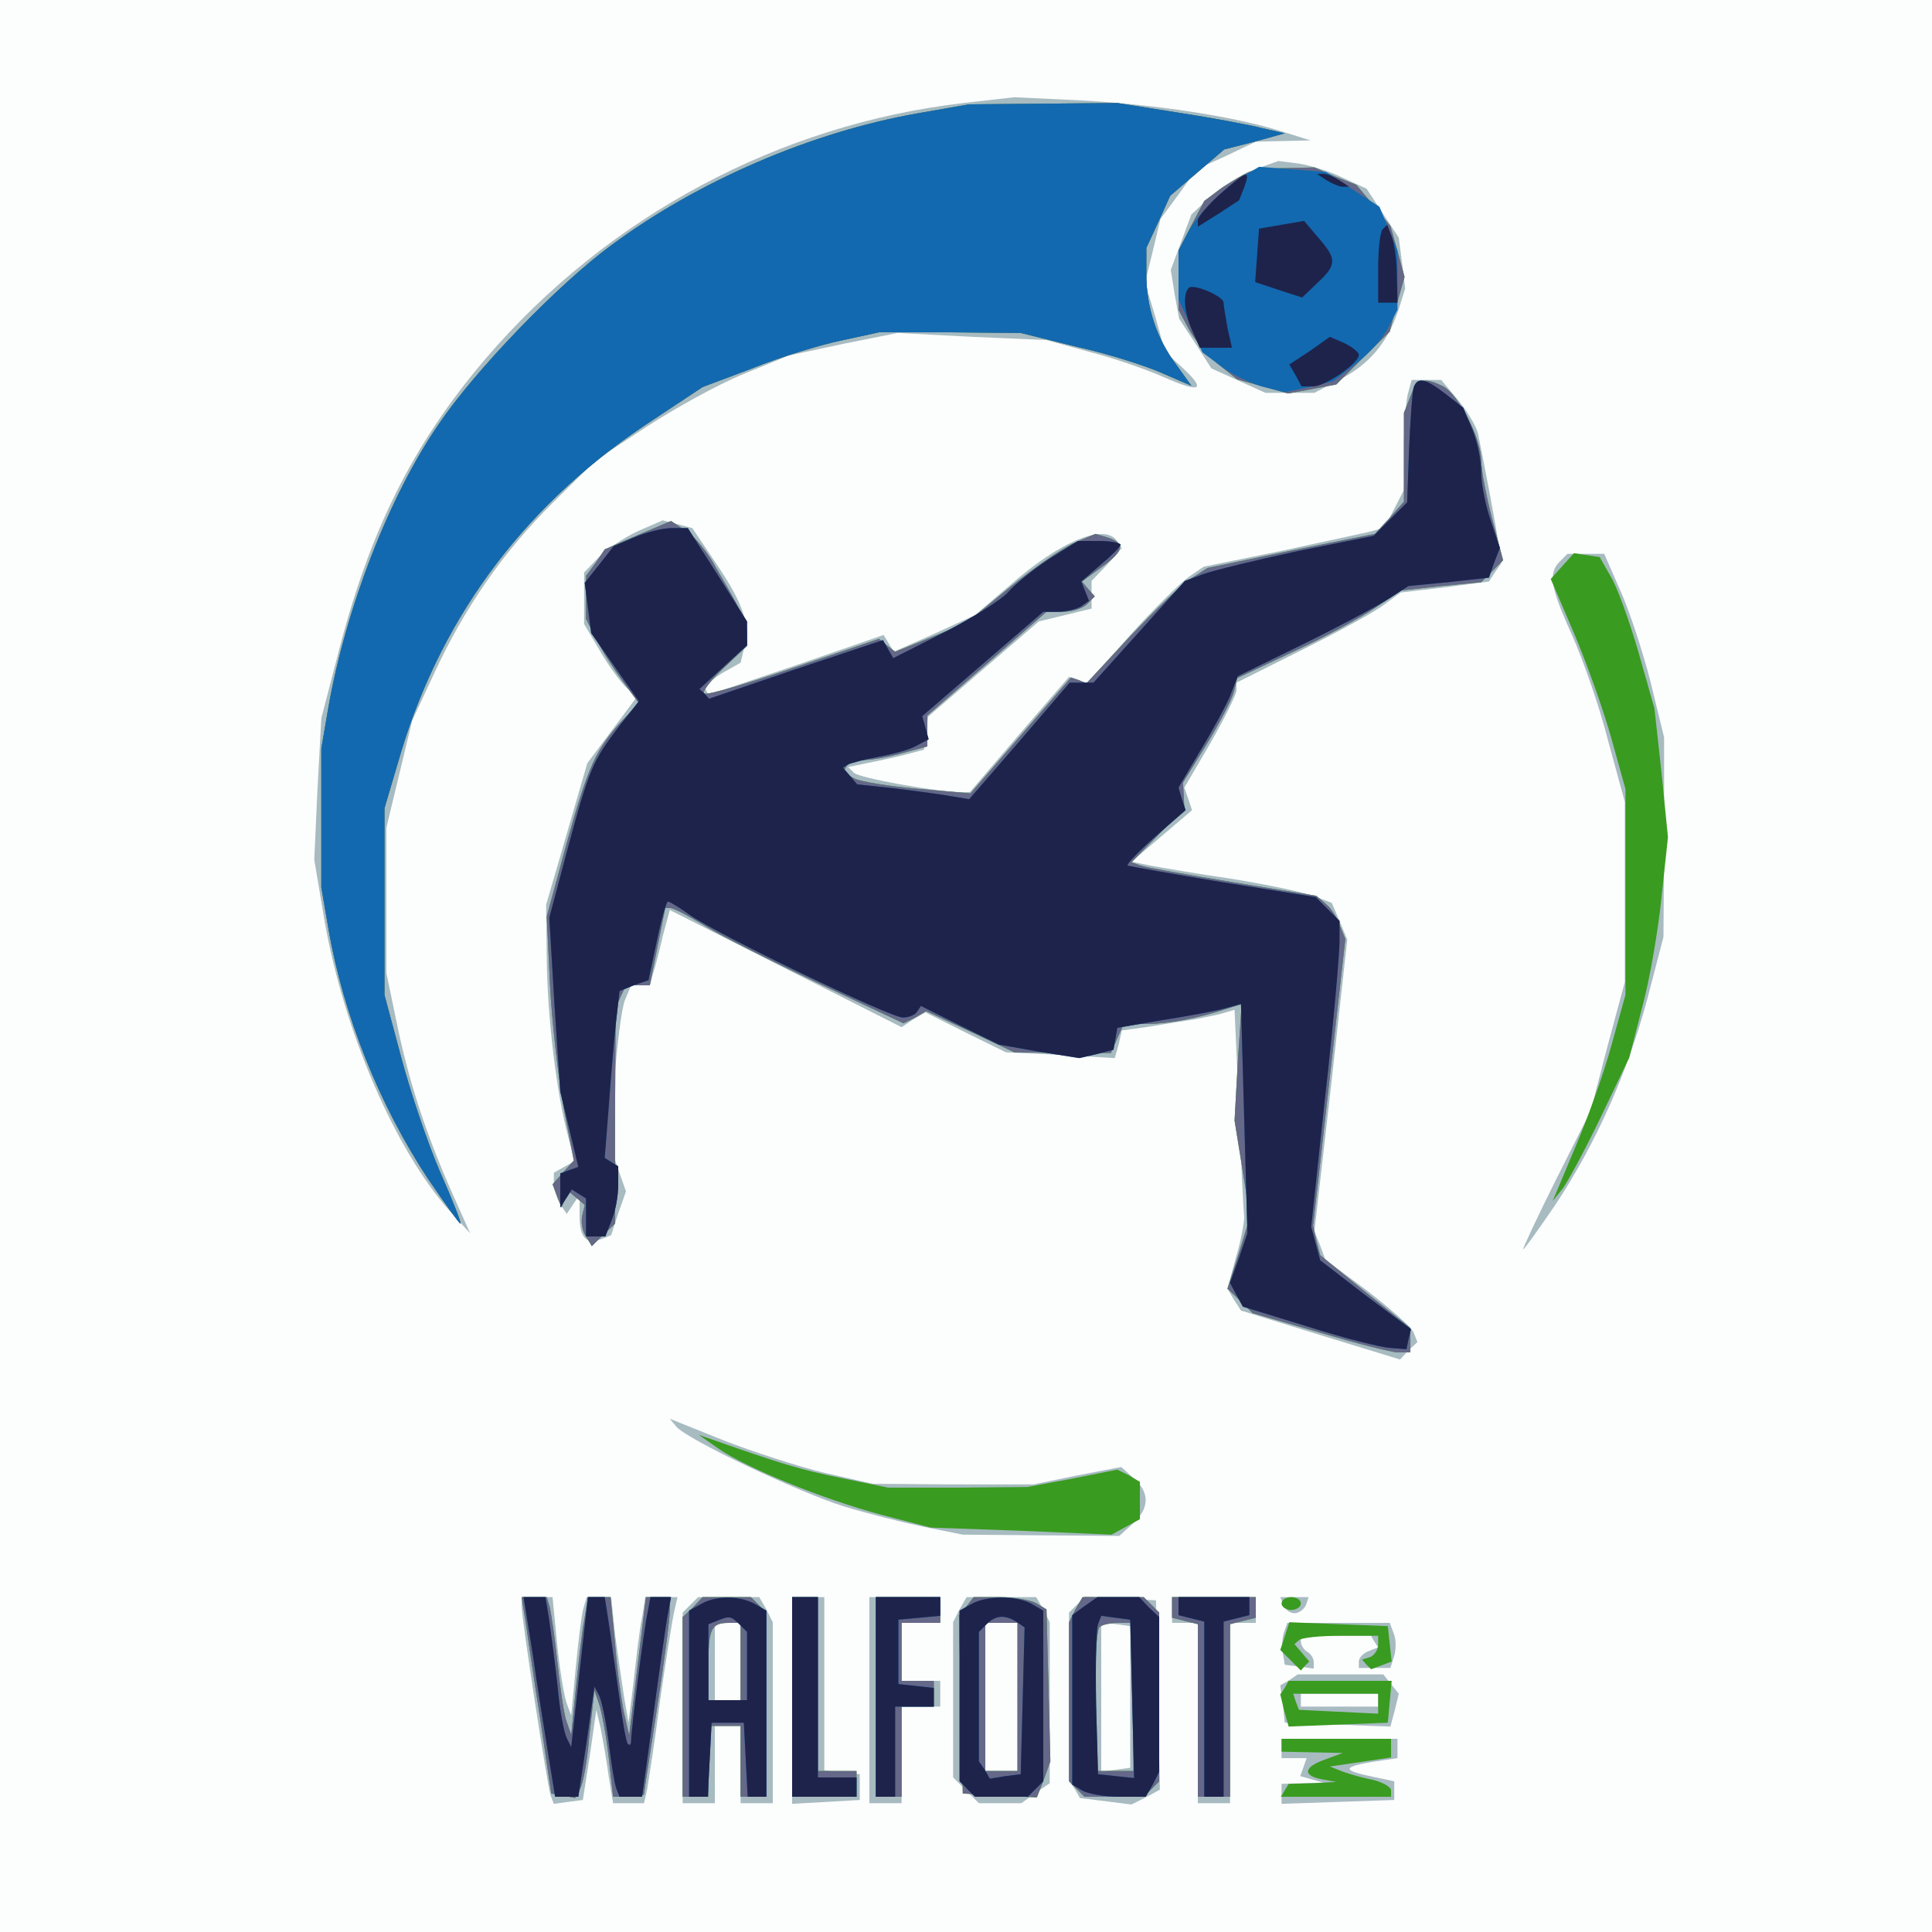 <?xml version="1.0"?><svg version="1.2" baseProfile="tiny-ps" viewBox="0 0 300 300" xmlns="http://www.w3.org/2000/svg" xmlns:xlink="http://www.w3.org/1999/xlink"><rect x="0" y="0" width="300" height="300" fill="#333333" stroke="none"/><title>Walfoot.be</title><g><g fill="#fcfdfd" transform="matrix(.1 0 0 -.1 0 300)"><path d="M0 1500V0h3000v3000H0V1500z"/></g><g fill="#a7bbc1" transform="matrix(.1 0 0 -.1 0 300)"><path d="M1496 2840c-285-33-552-175-742-397-114-134-181-269-230-462l-25-96-6-110-5-110 16-95c30-171 109-354 193-449l33-36-29 65c-41 93-67 174-85 262l-16 77v226l20 83 20 83 34 73c47 102 108 190 186 267l66 65 79 52c43 28 110 65 149 81l71 29 84 18 85 17 115-6 116-5 65-18c36-9 89-27 118-40 57-25 66-20 27 16l-26 24-15 54-16 53 12 49 12 50 28 38 28 39 46 21 46 22 42 1 43 1-45 14c-72 23-197 42-310 48l-105 5-79-9zm450-104c-21-8-51-27-67-42l-29-27-16-43-16-43 6-38 7-38 25-38 25-39 42-19 42-19h76l38 20c46 23 75 57 92 107l11 35-5 40-5 39-25 38-25 38-37 17c-20 10-50 19-68 22l-32 4-39-14zm240-348c-3-13-6-51-6-86v-63l-15-29-15-29-17-5c-10-3-73-16-141-31l-123-25-22-15c-12-8-53-48-91-90l-68-76-14 5-14 5-77-89-77-90h-15c-41 1-157 22-165 30l-9 9 29 6c16 3 43 9 59 13l30 8 3 26 3 25 86 74 86 74 41 10 41 10v43l24 25 23 26-7 10c-18 30-89 1-167-68l-54-46-63-29-63-28-8 13-8 13-136-47-136-46-4 8c-3 4 8 15 24 25l30 17 6 25c9 35-2 67-44 129l-37 55-23 6-23 6-39-17c-21-10-49-28-61-41l-22-23v-80l26-44c14-24 33-49 41-56l15-13-38-51-39-52-32-110-32-110 1-85c1-89 15-207 33-274l10-39-16-9-16-9v-17c0-9 5-24 10-32l10-15 10 15 10 15v-32c0-35 10-46 34-37l15 6 11 34 12 34-13 37-12 36 7 99c4 55 11 110 16 124l10 24h29l5 18c3 9 10 35 15 58l11 41 180-91 180-91 18 12 19 11 62-31 63-31 84-4 85-5 6 21 5 22 37 5c20 3 48 8 62 10 15 2 38 7 52 10l24 7 7-154c3-84 7-160 8-168 0-8-5-37-13-63l-13-48 10-17 11-17 123-38 124-38 13 14 14 13-6 15c-3 8-35 36-71 64l-66 49-8 22-9 22 26 227 25 226-12 29-12 28-26 10c-15 6-72 18-127 27-55 8-113 18-129 21l-29 6 47 40 47 40-6 18-6 17 41 70c22 39 40 75 40 81v12l102 51c56 28 113 59 127 70l26 19 68 8 69 9 9 14 10 14-4 30c-4 29-23 128-32 172-3 12-17 35-31 52l-26 31h-46l-6-22zm236-260c-18-18-15-39 19-114 17-38 43-112 56-164l26-95v-280l-27-100-26-100-54-107c-30-60-52-108-51-108 2 0 24 31 50 69 63 95 112 205 143 320l25 96 1 155v155l-21 86c-12 47-33 111-47 142l-25 57h-57l-12-12zM1050 785c16-20 190-102 260-124 36-11 92-25 125-32l60-12 121-1 122-1 21 19c26 24 27 48 1 71l-19 17-68-13-68-14h-125l-125 1-75 17c-41 10-112 33-158 51l-82 33 10-12zM810 506c0-20 40-279 45-294l5-13 22 3 23 3 11 70 10 70 7-30c3-16 9-49 12-72l7-43h48l5 22c2 13 12 75 20 138 9 63 19 125 22 138l5 22h-50l-5-32c-4-18-9-62-13-98l-8-65-7 40c-3 22-10 66-14 98l-6 57h-38l-5-17c-3-10-8-52-12-93l-7-74-7 19c-4 11-11 53-15 93l-7 72h-48v-14zm262 2-12-12V200h50v120h40V200h50v281l-10 20-11 19h-95l-12-12zm78-88v-60h-40v120h40v-60zm80-61V199l53 3 52 3v40l-27 3-28 3v269h-50V359zm120 1V200h50v150h60v40h-60v90h60v40h-110V360zm140 141-10-20V240l20-20 20-20h66l22 16 22 15v250l-10 20-11 19h-108l-11-19zm90-136V250h-50v230h50V365zm92 143-12-12V235l9-13 8-14 40-5 40-5 22 11 22 12-3 147-3 147-55 3-55 3-13-13zm83-143V255l-22-3-23-3v232l23-3 22-3V365zm65 135v-20h40V200h50v280h40v40h-130v-20zm173 8c2-7 10-13 17-13s15 6 18 13l4 12h-44l5-12zm1-42c-3-8-4-23-2-33l3-18 23-3 22-3v10c0 5-4 13-10 16-5 3-10 10-10 16v9h109l5-9 6-9-15-6c-8-3-15-10-15-16v-10h49l6 19c3 10 3 26-1 35l-6 16h-159l-5-14zm8-75-14-8 4-29 3-29 82-3 82-3 7 26 6 25-12 15-12 15h-133l-13-9zm138-31v-10h-120v20h120v-10zm-150-75v-15h39l-5-14-5-14 18-5 18-5-32-1-33-1v-31l88 3 87 3v29l-33 7c-48 10-48 15-2 23l40 6v30h-180v-15z"/></g><g fill="#399b1f" transform="matrix(.1 0 0 -.1 0 300)"><path d="M1425 2824c-165-29-341-105-476-205-83-61-212-195-268-278-77-112-144-286-171-439l-11-64v-216l11-64c23-134 79-274 155-389 26-38 48-69 50-69s-12 36-32 81c-19 44-46 124-60 177l-26 97v290l26 88c66 217 198 390 394 517l74 49 77 29c42 17 104 36 137 43l60 13h110l110-1 89-22c49-11 108-30 132-41l44-19-23 32c-31 41-47 90-47 141v41l19 41 18 40 42 36 42 36 47 12 47 13-35 8c-19 5-78 16-130 24l-95 15-115-1-115-1-80-14zm515-91c-8-3-27-15-43-25l-27-20-20-38-20-39v-92l15-28c8-16 28-40 45-55l31-25 40-11 39-11 38 7 37 7 41 41 42 41 11 43 12 42-11 40-11 39-26 32-27 32-33 13-32 14-43-1c-24 0-50-3-58-6zm250-349-10-25v-138l-22-25-23-25-130-26-130-27-25-16c-14-8-56-49-94-89l-69-74-12 5-12 4-78-90-78-90-81 7c-44 4-89 11-99 16l-18 10 6 10c4 5 16 9 28 9s39 5 60 11l37 10v48l92 80 93 81h25c14 0 31 5 38 12l12 12-10 11-10 12 30 22c35 25 38 37 11 46l-20 6-33-14c-18-8-63-39-100-69l-67-55-56-23-55-22-13 10-12 10-133-45c-73-25-135-43-139-40-3 3 11 21 31 40l36 34v19c0 11-6 29-13 40-6 12-22 40-35 62-12 23-33 49-46 57l-24 16-52-22-51-22-14-21-15-20v-67l16-32c9-18 28-47 41-65l25-34-25-26c-42-45-54-73-87-191l-31-114 5-106c3-59 13-144 21-190l16-83-17-19-16-18 7-18 7-18 5 13 5 13 13-11 13-11-4-17c-2-9 0-24 6-32l9-15 18 18 18 17v168l1 167 8 18 8 17h37l12 60 12 60h8c5 0 28-12 51-26 23-15 103-55 177-90l134-63 18 9 17 10 69-32 68-32 75-1h75l10 23 10 22h35c34 0 81 9 126 24l22 7-6-91-5-90 12-74 12-75-17-56-18-56 20-19 19-19 104-30c57-17 112-31 122-31h19v38l-70 56-70 57-6 23-5 23 25 222 25 223-9 22c-4 12-14 27-22 33l-14 12-129 21c-72 12-136 23-144 26l-14 5 41 42 41 42-1 20-1 20 37 60c20 33 39 69 42 81l5 21 87 41c48 22 105 53 127 68l40 27 63 7 62 6 17 17 17 17-17 64c-9 35-17 76-17 91 0 34-35 102-59 115-30 15-41 12-51-16zm236-263-18-20 36-84c20-47 46-120 58-163l22-79v-320l-22-79c-12-44-38-116-57-160l-34-81 16 20c8 11 35 61 59 111l44 92 20 78c12 44 25 121 30 171l10 93-10 100-11 100-25 88c-14 48-33 101-43 117l-17 30-20 3-20 3-18-20zM1115 751c43-30 163-79 253-103l77-20 141-5 140-6 22 12 22 12v58l-17 10-18 9-70-14-70-13-108-1h-108l-73 15c-64 13-96 23-201 60l-20 7 30-21zM816 483c3-21 13-90 23-153l17-115 18-3 19-4 7 13c5 7 12 44 15 83l8 71 7-20c4-11 11-48 15-82l7-63h24c13 0 24 2 24 4s9 61 20 132 20 139 20 152v22h-37l-13-107-13-108-8 35c-4 19-11 68-14 108l-7 72h-35l-6-37c-4-21-9-69-13-107l-7-70-7 20c-4 10-10 51-14 89-4 39-10 78-12 88l-5 17h-39l6-37zm260 21-16-15V210h40v110h50V210h40v286l-12 12-12 12h-75l-15-16zm74-84v-60h-50v53c0 58 4 67 32 67h18v-60zm80-55V210h100v40h-60v270h-40V365zm130 0V210h40v140h50v40h-50v90h60v40h-100V365zm141 141-12-14 3-138 3-139 58-3 57-3 11 28 10 28-3 118-3 118-15 9c-8 5-34 10-56 10h-42l-11-14zm79-141V250h-50v230h50V365zm90 136-10-20V234l12-12 12-12h92l12 12 12 12v262l-12 12-12 12h-95l-11-19zm90-136V250h-60v108c0 60 3 112 7 115 3 4 17 7 30 7h23V365zm60 139v-16l20-5 20-5V210h50v268l20 5 20 5v32h-130v-16zm170 6c0-5 7-10 15-10s15 5 15 10c0 6-7 10-15 10s-15-4-15-10zm5-51-7-21 16-16 16-16 6 7 7 7-11 13-12 14 7 6c3 4 33 7 65 7h58v-14c0-8-6-16-12-19l-13-4 7-8 7-7 16 6 16 6-3 27-3 28-77 3-76 3-7-22zm0-80-7-10 6-25 7-25 77 3 77 3 3 33 3 32h-160l-6-11zm145-24v-16l-62 3-61 3-5 13-4 12h132v-15zm-150-65v-10l48-1 47-1-27-10c-34-12-36-25-5-31l22-4-37-2-37-1-6-10-6-10h171v10c0 5-12 12-27 16-16 3-37 9-48 13l-20 8 48 7 47 7v29h-170v-10z"/></g><g fill="#656888" transform="matrix(.1 0 0 -.1 0 300)"><path d="M1425 2824c-165-29-341-105-476-205-83-61-212-195-268-278-77-112-144-286-171-439l-11-64v-216l11-64c23-134 79-274 155-389 26-38 48-69 50-69s-12 36-32 81c-19 44-46 124-60 177l-26 97v290l26 88c66 217 198 390 394 517l74 49 77 29c42 17 104 36 137 43l60 13h110l110-1 89-22c49-11 108-30 132-41l44-19-23 32c-31 41-47 90-47 141v41l19 41 18 40 42 36 42 36 47 12 47 13-35 8c-19 5-78 16-130 24l-95 15-115-1-115-1-80-14zm515-91c-8-3-27-15-43-25l-27-20-20-38-20-39v-92l15-28c8-16 28-40 45-55l31-25 40-11 39-11 38 7 37 7 41 41 42 41 11 43 12 42-11 40-11 39-26 32-27 32-33 13-32 14-43-1c-24 0-50-3-58-6zm250-349-10-25v-138l-22-25-23-25-130-26-130-27-25-16c-14-8-56-49-94-89l-69-74-12 5-12 4-78-90-78-90-81 7c-44 4-89 11-99 16l-18 10 6 10c4 5 16 9 28 9s39 5 60 11l37 10v48l92 80 93 81h25c14 0 31 5 38 12l12 12-10 11-10 12 30 22c35 25 38 37 11 46l-20 6-33-14c-18-8-63-39-100-69l-67-55-56-23-55-22-13 10-12 10-133-45c-73-25-135-43-139-40-3 3 11 21 31 40l36 34v19c0 11-6 29-13 40-6 12-22 40-35 62-12 23-33 49-46 57l-24 16-52-22-51-22-14-21-15-20v-67l16-32c9-18 28-47 41-65l25-34-25-26c-42-45-54-73-87-191l-31-114 5-106c3-59 13-144 21-190l16-83-17-19-16-18 7-18 7-18 5 13 5 13 13-11 13-11-4-17c-2-9 0-24 6-32l9-15 18 18 18 17v168l1 167 8 18 8 17h37l12 60 12 60h8c5 0 28-12 51-26 23-15 103-55 177-90l134-63 18 9 17 10 69-32 68-32 75-1h75l10 23 10 22h35c34 0 81 9 126 24l22 7-6-91-5-90 12-74 12-75-17-56-18-56 20-19 19-19 104-30c57-17 112-31 122-31h19v38l-70 56-70 57-6 23-5 23 25 222 25 223-9 22c-4 12-14 27-22 33l-14 12-129 21c-72 12-136 23-144 26l-14 5 41 42 41 42-1 20-1 20 37 60c20 33 39 69 42 81l5 21 87 41c48 22 105 53 127 68l40 27 63 7 62 6 17 17 17 17-17 64c-9 35-17 76-17 91 0 34-35 102-59 115-30 15-41 12-51-16zM816 483c3-21 13-90 23-153l17-115 18-3 19-4 7 13c5 7 12 44 15 83l8 71 7-20c4-11 11-48 15-82l7-63h24c13 0 24 2 24 4s9 61 20 132 20 139 20 152v22h-37l-13-107-13-108-8 35c-4 19-11 68-14 108l-7 72h-35l-6-37c-4-21-9-69-13-107l-7-70-7 20c-4 10-10 51-14 89-4 39-10 78-12 88l-5 17h-39l6-37zm260 21-16-15V210h40v110h50V210h40v286l-12 12-12 12h-75l-15-16zm74-84v-60h-50v53c0 58 4 67 32 67h18v-60zm80-55V210h100v40h-60v270h-40V365zm130 0V210h40v140h50v40h-50v90h60v40h-100V365zm141 141-12-14 3-138 3-139 58-3 57-3 11 28 10 28-3 118-3 118-15 9c-8 5-34 10-56 10h-42l-11-14zm79-141V250h-50v230h50V365zm90 136-10-20V234l12-12 12-12h92l12 12 12 12v262l-12 12-12 12h-95l-11-19zm90-136V250h-60v108c0 60 3 112 7 115 3 4 17 7 30 7h23V365zm60 139v-16l20-5 20-5V210h50v268l20 5 20 5v32h-130v-16z"/></g><g fill="#1269af" transform="matrix(.1 0 0 -.1 0 300)"><path d="M1425 2824c-165-29-341-105-476-205-83-61-212-195-268-278-77-112-144-286-171-439l-11-64v-216l11-64c23-134 79-274 155-389 26-38 48-69 50-69s-12 36-32 81c-19 44-46 124-60 177l-26 97v290l26 88c66 217 198 390 394 517l74 49 77 29c42 17 104 36 137 43l60 13h110l110-1 89-22c49-11 108-30 132-41l44-19-23 32c-31 41-47 90-47 141v41l19 41 18 40 42 36 42 36 47 12 47 13-35 8c-19 5-78 16-130 24l-95 15-115-1-115-1-80-14zm510-95c-33-19-76-62-91-91l-14-27v-76l19-41 18-41 28-21c15-12 44-26 64-32l36-9 38 8 37 9 35 27c19 14 42 39 50 55l15 29v92l-14 34-14 34-42 27-41 27-52 4-52 4-20-12zm260-331c-2-7-5-50-7-95l-3-83-26-26-26-26-119-24c-65-14-131-30-147-36l-27-10-71-79-71-79h-37l-78-91-78-90-30 5c-16 3-56 8-87 12l-57 6-11 13-11 13 8 5c4 2 26 8 48 12s48 11 58 17l19 10-5 18-5 18 94 81 94 81h22c13 0 29 4 36 8l13 9-6 15-6 15 30 26c17 14 31 28 31 31s-15 6-33 6h-33l-45-28c-24-16-53-39-64-52-11-12-56-40-99-62l-79-40-8 14-8 14-135-45-135-46-7 8-8 7 37 34 37 34v37l-46 73-46 72h-25c-13 0-38-6-57-14l-33-14-22-28-23-29 5-39 5-39 37-53 37-53-30-38c-42-55-47-67-80-189l-29-109 8-135 9-135 14-58 14-59-14-5-14-5v-53l9 14 9 14 11-7 11-7v-59h30l10 26c6 14 10 38 10 54v29l-10 6-11 7 6 76c3 42 8 101 11 130l6 53 22 9 23 8 13 61c7 34 15 61 17 61 3 0 18-9 33-20 42-30 312-160 332-160 9 0 19 4 22 9l6 9 60-30 61-30 62-11 63-10 26 6 27 7 3 17 3 17 70 12c39 6 82 14 96 18l26 7 5-178 5-178-13-38-14-39 10-19 10-18 101-31c56-18 113-32 127-33l26-2 3 15 4 16-71 53-70 54-7 26-7 26 22 205c13 113 22 220 22 238v32l-18 18-19 19-144 23c-79 13-146 25-148 26-2 2 17 22 43 45l47 41-6 18-5 17 33 56c19 31 40 70 47 86l12 31 102 50c55 27 115 59 132 70l31 20 62 6 63 7 8 23 9 23-14 42c-8 23-15 57-15 76 0 18-6 48-14 67l-14 33-27 21c-32 25-44 27-50 10zM827 433c7-49 18-118 24-155l11-68h36l13 86 12 85 7-13c4-7 11-40 15-72 4-33 9-65 12-73l5-13h35l17 123c9 67 19 137 22 155l6 32h-32l-4-22c-6-25-26-185-26-201 0-6-2-8-5-5-3 2-9 40-15 84-6 43-13 94-16 112l-5 32h-26l-13-116-13-117-7 14c-4 8-11 43-14 79-4 36-10 82-13 103l-6 37h-34l14-87zm261 76-18-10V210h29l3 58 3 57h50l3-57 3-58h29v289l-19 11c-25 13-61 12-83-1zm60-31 12-12V360h-60v118l13 5c19 8 22 8 35-5zm82-113V210h100v30h-60v280h-40V365zm130 0V210h30v140h60v29l-27 3-28 3v100l33 3 32 3v29h-100V365zm148 144-18-10V234l12-12 12-12h82l12 12 12 12v265l-19 11c-25 13-71 12-93-1zm70-27 13-9-3-114-3-114-24-3-24-4-8 14-9 13v201l12 12c14 14 28 15 46 4zm106 24-19-14V229l15-9c8-5 34-10 57-10h42l11 19 10 20v240l-16 15-15 16h-65l-20-14zm74-144 3-123-28 3-28 3-3 109c-1 61 0 116 3 124l5 13 22-3 23-3 3-123zm72 144v-14l20-5 20-5V210h30v272l20 5 20 5v28h-110v-14z"/></g><g fill="#1e234c" transform="matrix(.1 0 0 -.1 0 300)"><path d="M1895 2699c-19-17-35-36-35-41v-10l32 20 32 21 8 20c10 28 5 27-37-10zm165 21c8-5 20-10 25-10h10l-15 10c-8 5-19 10-25 10h-10l15-10zm-70-69-35-6-3-42-3-41 36-12 37-12 24 23c30 28 30 37 1 70l-22 26-35-6zm157-7c-4-4-7-31-7-61v-53h30l-1 43c0 23-4 50-8 60l-7 18-7-7zm-301-91c-10-10-7-40 6-68l11-25h50l-7 31c-3 17-6 35-6 39 0 10-47 30-54 23zm188-98-32-21 10-17 9-17h18c19 0 71 36 71 49 0 4-10 12-22 18l-23 10-31-22zm161-57c-2-7-5-50-7-95l-3-83-26-26-26-26-119-24c-65-14-131-30-147-36l-27-10-71-79-71-79h-37l-78-91-78-90-30 5c-16 3-56 8-87 12l-57 6-11 13-11 13 8 5c4 2 26 8 48 12s48 11 58 17l19 10-5 18-5 18 94 81 94 81h22c13 0 29 4 36 8l13 9-6 15-6 15 30 26c17 14 31 28 31 31s-15 6-33 6h-33l-45-28c-24-16-53-39-64-52-11-12-56-40-99-62l-79-40-8 14-8 14-135-45-135-46-7 8-8 7 37 34 37 34v37l-46 73-46 72h-25c-13 0-38-6-57-14l-33-14-22-28-23-29 5-39 5-39 37-53 37-53-30-38c-42-55-47-67-80-189l-29-109 8-135 9-135 14-58 14-59-14-5-14-5v-53l9 14 9 14 11-7 11-7v-59h30l10 26c6 14 10 38 10 54v29l-10 6-11 7 6 76c3 42 8 101 11 130l6 53 22 9 23 8 13 61c7 34 15 61 17 61 3 0 18-9 33-20 42-30 312-160 332-160 9 0 19 4 22 9l6 9 60-30 61-30 62-11 63-10 26 6 27 7 3 17 3 17 70 12c39 6 82 14 96 18l26 7 5-178 5-178-13-38-14-39 10-19 10-18 101-31c56-18 113-32 127-33l26-2 3 15 4 16-71 53-70 54-7 26-7 26 22 205c13 113 22 220 22 238v32l-18 18-19 19-144 23c-79 13-146 25-148 26-2 2 17 22 43 45l47 41-6 18-5 17 33 56c19 31 40 70 47 86l12 31 102 50c55 27 115 59 132 70l31 20 62 6 63 7 8 23 9 23-14 42c-8 23-15 57-15 76 0 18-6 48-14 67l-14 33-27 21c-32 25-44 27-50 10zM827 433c7-49 18-118 24-155l11-68h36l13 86 12 85 7-13c4-7 11-40 15-72 4-33 9-65 12-73l5-13h35l17 123c9 67 19 137 22 155l6 32h-32l-4-22c-6-25-26-185-26-201 0-6-2-8-5-5-3 2-9 40-15 84-6 43-13 94-16 112l-5 32h-26l-13-116-13-117-7 14c-4 8-11 43-14 79-4 36-10 82-13 103l-6 37h-34l14-87zm261 76-18-10V210h29l3 58 3 57h50l3-57 3-58h29v289l-19 11c-25 13-61 12-83-1zm60-31 12-12V360h-60v118l13 5c19 8 22 8 35-5zm82-113V210h100v30h-60v280h-40V365zm130 0V210h30v140h60v29l-27 3-28 3v100l33 3 32 3v29h-100V365zm148 144-18-10V234l12-12 12-12h82l12 12 12 12v265l-19 11c-25 13-71 12-93-1zm70-27 13-9-3-114-3-114-24-3-24-4-8 14-9 13v201l12 12c14 14 28 15 46 4zm106 24-19-14V229l15-9c8-5 34-10 57-10h42l11 19 10 20v240l-16 15-15 16h-65l-20-14zm74-144 3-123-28 3-28 3-3 109c-1 61 0 116 3 124l5 13 22-3 23-3 3-123zm72 144v-14l20-5 20-5V210h30v272l20 5 20 5v28h-110v-14z"/></g></g></svg>